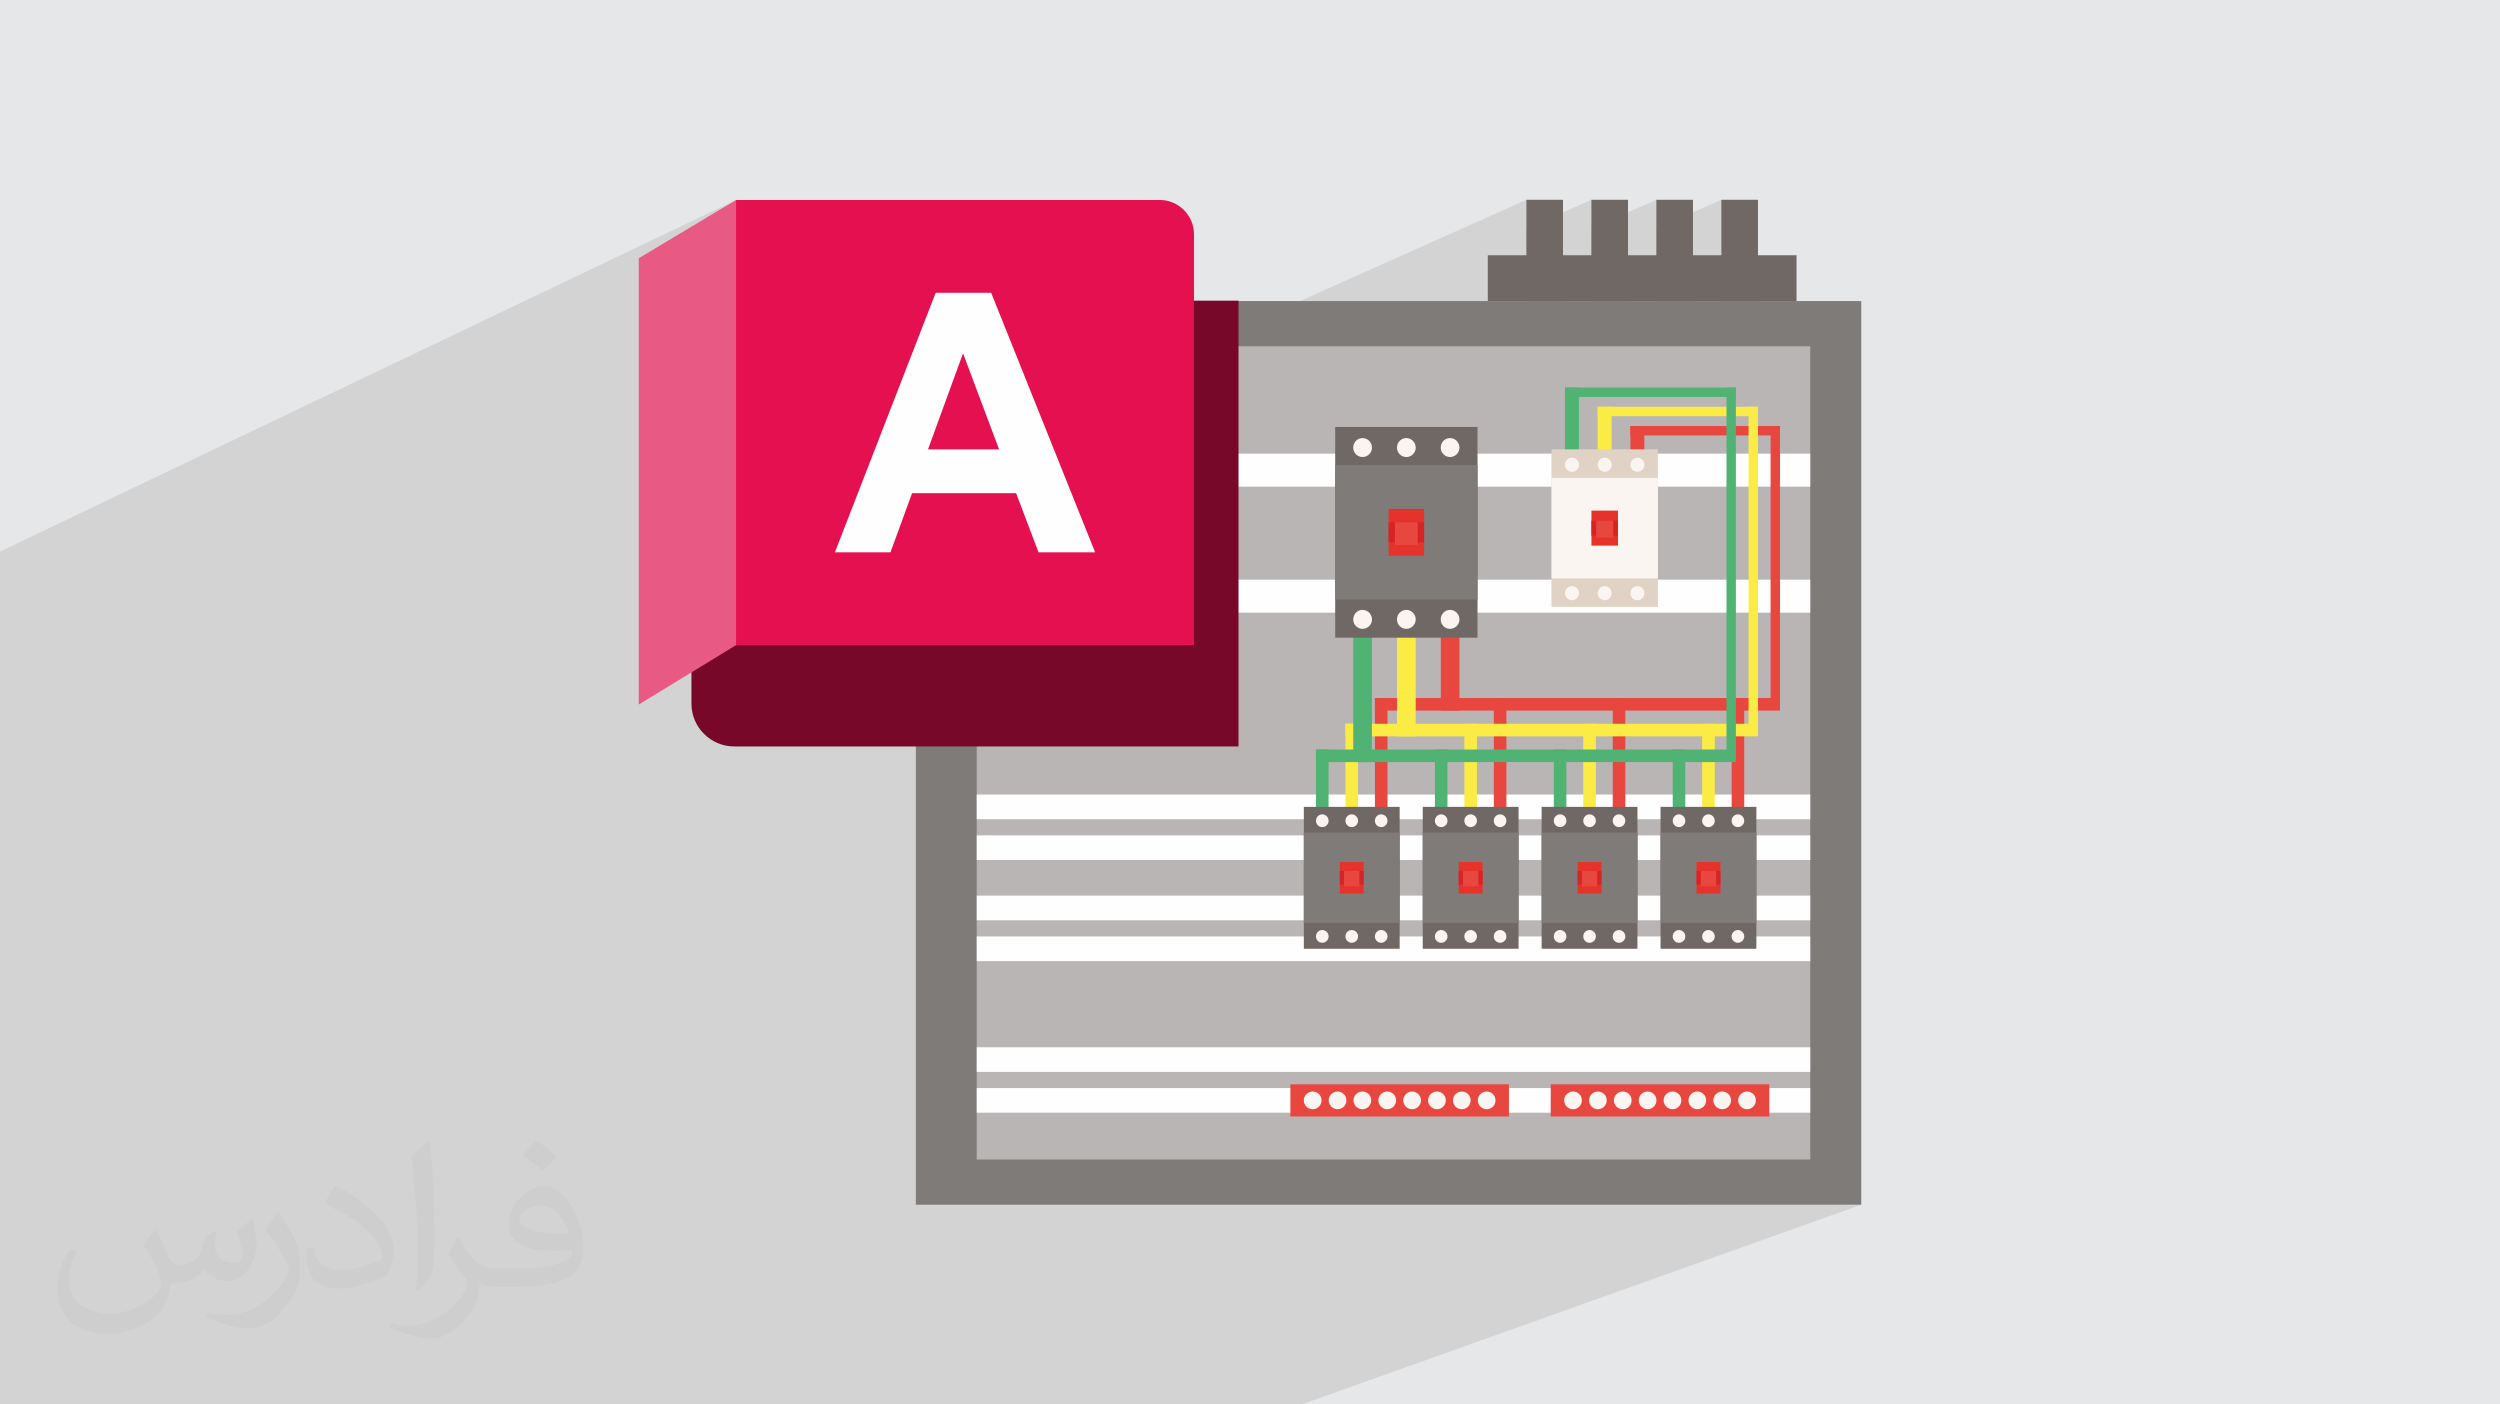 <?xml version="1.0" encoding="UTF-8"?>
<!DOCTYPE svg PUBLIC "-//W3C//DTD SVG 1.1//EN" "http://www.w3.org/Graphics/SVG/1.1/DTD/svg11.dtd">
<!-- Creator: CorelDRAW 2020 (64-Bit) -->
<svg xmlns="http://www.w3.org/2000/svg" xml:space="preserve" width="94.192mm" height="52.917mm" version="1.1" style="shape-rendering:geometricPrecision; text-rendering:geometricPrecision; image-rendering:optimizeQuality; fill-rule:evenodd; clip-rule:evenodd"
viewBox="0 0 9404.92 5283.66"
 xmlns:xlink="http://www.w3.org/1999/xlink"
 xmlns:xodm="http://www.corel.com/coreldraw/odm/2003">
 <defs>
  <style type="text/css">
   <![CDATA[
    .fil14 {fill:#78082A}
    .fil16 {fill:#E51050}
    .fil0 {fill:#E6E7E8}
    .fil15 {fill:#E85984}
    .fil6 {fill:#50B374;fill-rule:nonzero}
    .fil9 {fill:#706865;fill-rule:nonzero}
    .fil3 {fill:#7F7B79;fill-rule:nonzero}
    .fil4 {fill:#B9B5B4;fill-rule:nonzero}
    .fil11 {fill:#D62326;fill-rule:nonzero}
    .fil13 {fill:#E0D2C5;fill-rule:nonzero}
    .fil10 {fill:#E5332B;fill-rule:nonzero}
    .fil8 {fill:#E84740;fill-rule:nonzero}
    .fil12 {fill:#FAF5F0;fill-rule:nonzero}
    .fil7 {fill:#FBEC45;fill-rule:nonzero}
    .fil5 {fill:#FEFEFE;fill-rule:nonzero}
    .fil2 {fill:#373435;fill-opacity:0.031}
    .fil1 {fill:#2B2A29;fill-opacity:0.102}
   ]]>
  </style>
 </defs>
 <g id="Layer_x0020_1">
  <polygon class="fil0" points="-0,0 9404.92,0 9404.92,5283.66 -0,5283.66 "/>
  <polygon class="fil1" points="-0,3225.67 -0,3225.66 -0,2979.7 -0,2976.88 -0,2815.25 -0,2726.87 -0,2723.76 -0,2355.57 -0,2116.66 -0,2074.86 -0,2074.85 -0,2074.84 -0,2074.82 2769.02,752.27 2769.02,752.29 2769.02,752.32 2769.02,1445 3445.44,1132.63 3445.44,1136 3519.95,1101.6 3728.76,1101.6 3809.32,1302.69 4277.32,1302.69 4659.27,1130.98 4659.27,1130.99 4277.34,1302.69 4509.96,1302.69 5742.19,751.54 5742.19,860.33 5986.68,751.54 5986.68,859.74 6231.12,751.54 6231.12,859.21 6475.62,751.54 6475.62,1132.71 6613.39,1132.71 6758.54,1132.71 6363.04,1302.69 6810.08,1302.69 6810.08,1706.7 6810.08,1830.82 6810.08,2180.71 6810.08,2304.83 6810.08,2989.02 6810.08,3081.8 6810.08,3142.54 6810.08,3235.33 6810.08,3369.31 6810.08,3462.1 6810.08,3522.84 6810.08,3615.62 6810.08,3939.71 6810.08,4032.5 6810.08,4093.23 6810.08,4186.01 6810.08,4362.04 6339.98,4532.13 7002.02,4532.13 4895.9,5283.66 4262.89,5283.66 3806.92,5283.66 3698.99,5283.66 3570.27,5283.66 3556.1,5283.66 3550.61,5283.66 3468.54,5283.66 3463.05,5283.66 3434.81,5283.66 3416.69,5283.66 3380.97,5283.66 3376.14,5283.66 3375.46,5283.66 3347.47,5283.66 3293.41,5283.66 3288.89,5283.66 3287.89,5283.66 3260.05,5283.66 3205.85,5283.66 3201.63,5283.66 3200.31,5283.66 3184.11,5283.66 3172.65,5283.66 3118.29,5283.66 3114.38,5283.66 3112.75,5283.66 3085.24,5283.66 3030.73,5283.66 3027.13,5283.66 3025.17,5283.66 2997.84,5283.66 2943.18,5283.66 2939.87,5283.66 2937.61,5283.66 2927.67,5283.66 2910.43,5283.66 2852.61,5283.66 2823.03,5283.66 2780.25,5283.66 2765.4,5283.66 2638.9,5283.66 2633.29,5283.66 2624.74,5283.66 2551.35,5283.66 2545.72,5283.66 2519.27,5283.66 2463.8,5283.66 2462.16,5283.66 2458.15,5283.66 2431.86,5283.66 2390.51,5283.66 2376.24,5283.66 2374.9,5283.66 2370.58,5283.66 2344.46,5283.66 2288.69,5283.66 2287.67,5283.66 2283,5283.66 2257.05,5283.66 2201.14,5283.66 2200.41,5283.66 2195.46,5283.66 2169.65,5283.66 2168.53,5283.66 2113.57,5283.66 2113.15,5283.66 2107.87,5283.66 2095.68,5283.66 2082.26,5283.66 2026.01,5283.66 2025.92,5283.66 2024.45,5283.66 2020.3,5283.66 2008.95,5283.66 1994.84,5283.66 1983.27,5283.66 1944.67,5283.66 1938.66,5283.66 1907.43,5283.66 1883.12,5283.66 1866.55,5283.66 1865.9,5283.66 1861.93,5283.66 1851.41,5283.66 1844.61,5283.66 1806.16,5283.66 1782.94,5283.66 1769.34,5283.66 1765.98,5283.66 1761.99,5283.66 1744.56,5283.66 1712.35,5283.66 1690.68,5283.66 1666.05,5283.66 1662.07,5283.66 1578.86,5283.66 1541.95,5283.66 1540.7,5283.66 1495.28,5283.66 1494.87,5283.66 1485.68,5283.66 1478.72,5283.66 1463.7,5283.66 1462.53,5283.66 1458.51,5283.66 1440.71,5283.66 1408.09,5283.66 1407.36,5283.66 1405.18,5283.66 1378.54,5283.66 1364.34,5283.66 1362.62,5283.66 1358.59,5283.66 1340.64,5283.66 1327.01,5283.66 1285.73,5283.66 1281.91,5283.66 1275.29,5283.66 1262.68,5283.66 1258.64,5283.66 1223.79,5283.66 1209.46,5283.66 1174.46,5283.66 1143.67,5283.66 1139.1,5283.66 1136.8,5283.66 1132.04,5283.66 1085.32,5283.66 1074.28,5283.66 1060.91,5283.66 1059.12,5283.66 1055.07,5283.66 1036.75,5283.66 1008.27,5283.66 1007.73,5283.66 1004.83,5283.66 974.8,5283.66 974.13,5283.66 967.21,5283.66 959.41,5283.66 959.21,5283.66 955.15,5283.66 938.32,5283.66 936.71,5283.66 934.23,5283.66 927.4,5283.66 925.47,5283.66 880.79,5283.66 877,5283.66 876.72,5283.66 869.37,5283.66 862.68,5283.66 859.3,5283.66 858.71,5283.66 855.23,5283.66 840.61,5283.66 827.64,5283.66 825.24,5283.66 810.95,5283.66 779.18,5283.66 771.55,5283.66 770.03,5283.66 765.1,5283.66 761.11,5283.66 760.33,5283.66 742.9,5283.66 736.32,5283.66 734.27,5283.66 732.87,5283.66 729.81,5283.66 684.95,5283.66 669.89,5283.66 667.51,5283.66 663.52,5283.66 658.11,5283.66 655.73,5283.66 651.64,5283.66 646.96,5283.66 632.83,5283.66 608.55,5283.66 608.1,5283.66 604.46,5283.66 579.88,5283.66 572.47,5283.66 569.72,5283.66 555.82,5283.66 554.45,5283.66 551.72,5283.66 543.82,5283.66 543.51,5283.66 532.79,5283.66 530.75,5283.66 527.77,5283.66 482.09,5283.66 478.25,5283.66 474.65,5283.66 468.74,5283.66 464.72,5283.66 455.91,5283.66 451.81,5283.66 446.16,5283.66 432.91,5283.66 426.73,5283.66 417.95,5283.66 412.44,5283.66 384.26,5283.66 376.82,5283.66 371.17,5283.66 367.14,5283.66 365.94,5283.66 364.88,5283.66 348.44,5283.66 336.48,5283.66 335.17,5283.66 335.1,5283.66 333.52,5283.66 286.11,5283.66 284.59,5283.66 277.76,5283.66 273.58,5283.66 269.53,5283.66 226.15,5283.66 208.76,5283.66 208.48,5283.66 204.09,5283.66 195.55,5283.66 184.96,5283.66 177.72,5283.66 150.11,5283.66 149.37,5283.66 138.53,5283.66 135.98,5283.66 128.13,5283.66 107.68,5283.66 87.14,5283.66 79.9,5283.66 79.71,5283.66 74.77,5283.66 70.71,5283.66 51.67,5283.66 38.17,5283.66 36.33,5283.66 28.22,5283.66 13.91,5283.66 5.91,5283.66 -0,5283.66 -0,5280.94 -0,5279.4 -0,5276.49 -0,5274.54 -0,5272.93 -0,5271.47 -0,5265.26 -0,5259.8 -0,5259.13 -0,5235.53 -0,5235.44 -0,5233.81 -0,5199.36 -0,5196.52 -0,5185.94 -0,5185.18 -0,5179.66 -0,5170.59 -0,5159.8 -0,5156.94 -0,5155.18 -0,5153.52 -0,5145.59 -0,5139.99 -0,5124.9 -0,5120.04 -0,5117.15 -0,5115.5 -0,5113.82 -0,5111.76 -0,5105.81 -0,5100.14 -0,5079.43 -0,5075.63 -0,5073.94 -0,5061.7 -0,5025.4 -0,5014.54 -0,5011.6 -0,4968.05 -0,4965.85 -0,4955.25 -0,4942.61 -0,4941.72 -0,4920.32 -0,4916.33 -0,4915.47 -0,4891.5 -0,4890.13 -0,4873.63 -0,4849.52 -0,4849.32 -0,4845.81 -0,4841.4 -0,4803.72 -0,4800.12 -0,4794.07 -0,4792.27 -0,4759.89 -0,4758.14 -0,4749.97 -0,4748.23 -0,4748.16 -0,4744.02 -0,4731.74 -0,4715.69 -0,4705.64 -0,4703.8 -0,4699.78 -0,4698.37 -0,4697.69 -0,4671.22 -0,4665.51 -0,4655.29 -0,4655.17 -0,4633.79 -0,4613.12 -0,4603.71 -0,4587.08 -0,4573.3 -0,4571.9 -0,4568.36 -0,4565.74 -0,4555.48 -0,4554.42 -0,4554.23 -0,4552.57 -0,4550.8 -0,4548.71 -0,4524.61 -0,4518.08 -0,4512.37 -0,4507.61 -0,4504.96 -0,4501.04 -0,4498.57 -0,4494.6 -0,4491.59 -0,4478.15 -0,4475.13 -0,4468.61 -0,4459.01 -0,4448.9 -0,4446.42 -0,4443.74 -0,4435.87 -0,4433.25 -0,4433.2 -0,4413.95 -0,4405.72 -0,4388.02 -0,4374.07 -0,4373.11 -0,4372.19 -0,4368.68 -0,4356.55 -0,4352.16 -0,4339.57 -0,4328.88 -0,4326.97 -0,4325.84 -0,4323.84 -0,4313.25 -0,4307.79 -0,4307.41 -0,4302.15 -0,4294.27 -0,4283.45 -0,4281.52 -0,4278.5 -0,4272.88 -0,4263.89 -0,4257.65 -0,4248.7 -0,4243.41 -0,4232.91 -0,4231.75 -0,4220.44 -0,4212.64 -0,4202.22 -0,4199.39 -0,4190.39 -0,4178.91 -0,4145.88 -0,4134.6 -0,4103.77 -0,4103.76 -0,4063.46 -0,4043.04 -0,4037.44 -0,4025.41 -0,4000.93 -0,3997.86 -0,3997.85 -0,3995.05 -0,3994.49 -0,3994.39 -0,3983.72 -0,3980.46 -0,3937.97 -0,3935.07 -0,3932.42 -0,3932.25 -0,3922.69 -0,3917.44 -0,3892.48 -0,3871.85 -0,3868.99 -0,3865.63 -0,3840.65 -0,3800.32 -0,3794.76 -0,3782.73 -0,3781.43 -0,3747.95 -0,3707.17 -0,3702.8 -0,3654.25 -0,3643.6 -0,3603.21 -0,3598.16 -0,3579.86 -0,3579.84 -0,3556.77 -0,3509.74 -0,3446.41 -0,3415.32 -0,3384.72 -0,3367.28 -0,3347.68 -0,3319.88 -0,3257.33 "/>
  <path class="fil2" d="M585.61 4627.16c17.95,27.21 29.6,53.36 40.96,82.43 8.45,16.91 12.93,48.09 52.57,48.09 11.61,0 28.28,-3.42 43.06,-11.61 16.63,-8.73 29.32,-21.94 35.94,-42l15.85 -53.36 38.57 -19.02 2.64 2.64c-5.27,20.09 -6.59,39.36 -6.59,54.43 0,44.63 38.57,61.56 69.22,61.56 17.95,0 34.09,-8.73 34.09,-25.11 0,-21.13 -8.98,-57.06 -20.62,-89.29 17.95,-17.95 35.94,-35.94 56.53,-50.47l3.17 1.6c8.98,38.04 14,75.56 14,100.66 0,24.57 -10.83,51.79 -19.81,69.49 -18.49,34.87 -51.25,62.62 -90.87,62.62 -30.1,0 -63.65,-15.07 -86.66,-43.06l-1.32 0c-21.66,26.96 -55.22,51.25 -108.86,51.25l-16.63 0c-2.64,35.41 -10.29,60.49 -21.94,82.95 -31.95,62.34 -126.81,106.47 -216.1,106.47 -124.17,0 -186.51,-71.59 -186.51,-166.96 0,-58.91 19.27,-113.6 48.88,-152.42l24.29 10.04c-18.49,35.41 -30.91,68.68 -30.91,101.45 0,89.29 72.66,131.83 156.4,131.83 77.68,0 173.83,-49.41 191.28,-106.72 -6.59,-62.62 -30.1,-91.93 -66.04,-148.99 10.83,-19.02 24.83,-38.04 42.28,-58.38l3.17 0 0 0 0 0 -0.02 -0.09zm1432.12 -336.04c26.15,16.39 51.79,35.66 76.87,57.85 -14,19.81 -31.45,37.79 -53.11,53.64 -25.11,-20.34 -50.19,-37.79 -75.84,-56.27 17.42,-19.55 34.62,-38.29 52.04,-55.22l0 0 0 0 0 0 0 0 0 0 0.03 0zm13.47 244.11c-42.28,0 -76.87,27.75 -76.87,48.34 0,44.13 84.53,57.85 185.72,57.31 -12.68,-51.79 -57.06,-105.68 -108.86,-105.68l0.01 0.03zm-94.86 236.19c54.96,0 103.04,-1.6 139.74,-10.83 40.96,-10.29 75.56,-30.91 75.56,-45.17 0,-3.7 0,-8.19 -1.32,-11.89 -22.98,2.11 -49.41,2.11 -72.38,2.11 -74.49,0 -131.55,-16.91 -154.02,-58.66 -5.55,-11.61 -9.51,-24.57 -9.51,-39.36 0,-40.43 17.42,-79.79 48.09,-107 25.61,-22.45 53.89,-36.44 82.67,-36.44 52.04,0 93.51,41.75 122.57,107.54 15.85,35.94 26.68,77.4 26.68,129.72 0,34.87 -9.51,64.19 -31.17,85.85 -40.43,39.11 -114.92,53.89 -229.04,53.89l-51.79 0 0 0 -13.47 0c-28.28,0 -48.62,-5.02 -64.72,-17.42l-2.64 0c0.79,6.59 1.32,12.93 1.32,19.02 0,25.61 -8.45,58.38 -25.61,84.53 -50.72,75.3 -105.68,108.04 -153.24,108.04 -48.09,0 -107,-18.49 -160.11,-42.54l9.51 -18.49c17.17,7.13 40.96,11.89 73.7,11.89 85.85,0 198.66,-82.43 212.66,-163 -3.17,-6.59 -8.98,-15.32 -17.17,-24.57 -25.11,-29.85 -40.96,-54.68 -55.75,-80.83 12.68,-25.11 24.29,-45.17 35.13,-63.4l4.49 -0.53c36.72,74.77 69.99,117.55 144.23,117.55l11.61 0 0 0 53.89 0 0 0 0 0 0 0 0 0 0 0 0.09 0.01zm-371.98 78.99c6.34,-34.34 6.87,-72.91 6.87,-108.86l0 -53.36c0,-99.6 -12.68,-244.36 -22.98,-338.68 17.95,-19.27 43.06,-42 62.87,-57.31l5.81 1.6c13.47,118.62 16.63,256 16.63,383.06 0,33.3 -1.32,65.79 -4.49,89.55 -1.85,30.1 -19.27,52.83 -56.53,87.7l-8.19 -3.7zm-382.8 -157.18c1.85,46.77 24.83,83.49 105.15,83.49 49.93,0 92.19,-12.93 138.96,-35.13 8.45,-3.7 12.93,-8.73 12.93,-12.93 0,-29.32 -22.45,-68.15 -60.23,-103.55 -36.72,-33.3 -85.34,-62.62 -130.76,-82.18 -15.6,-6.59 -20.62,-13.47 -20.62,-20.09 0,-13.47 17.95,-41.75 32.77,-62.09l5.02 -0.53c52.04,27.21 110.17,67.64 153.24,112.53 39.11,41.47 63.4,83.49 63.4,129.19 0,33.81 -10.29,65.51 -26.96,95.11 -57.06,28.79 -117.83,50.72 -178.06,50.72 -73.17,0 -123.1,-34.34 -123.1,-114.92 0,-8.73 0,-22.19 3.17,-39.64l25.11 0 0 0 0 0 0 0 0 0 0 0 -0.02 0zm-132.37 -132.9l45.45 73.45c16.63,27.21 32.23,56.81 32.23,103.55l0 59.7c0,48.34 -30.91,100.13 -80.83,151.38 -39.11,34.62 -73.7,49.41 -105.68,49.41 -47.55,0 -101.98,-14.79 -164.85,-41.75l7.13 -18.49c19.81,5.27 42.79,9.77 71.06,9.77 90.36,-0.53 182.8,-66.57 225.08,-147.15 5.02,-9.26 6.87,-17.95 6.87,-24.04 0,-9.26 -5.02,-19.55 -8.98,-28.79 -22.98,-43.31 -48.62,-82.95 -76.87,-119.68 14.79,-23.25 29.6,-45.7 45.7,-67.9l3.7 0.53 0 0 0 0 0 0 0 0 0 0 -0.02 0.01z"/>
  <g id="_1925551494336">
   <g>
    <polygon class="fil3" points="3445.44,4532.13 7002.02,4532.13 7002.02,1132.63 3445.44,1132.63 "/>
    <polygon class="fil4" points="3674.41,4362.04 6810.08,4362.04 6810.08,1302.69 3674.41,1302.69 "/>
    <polygon class="fil5" points="3674.41,3615.62 6810.08,3615.62 6810.08,3522.84 3674.41,3522.84 "/>
    <polygon class="fil5" points="3674.41,3462.1 6810.08,3462.1 6810.08,3369.31 3674.41,3369.31 "/>
    <polygon class="fil5" points="3674.41,3235.33 6810.08,3235.33 6810.08,3142.54 3674.41,3142.54 "/>
    <polygon class="fil5" points="3674.41,3081.8 6810.08,3081.8 6810.08,2989.02 3674.41,2989.02 "/>
    <polygon class="fil5" points="3674.41,2304.83 6810.08,2304.83 6810.08,2180.71 3674.41,2180.71 "/>
    <polygon class="fil5" points="3674.41,1830.82 6810.08,1830.82 6810.08,1706.7 3674.41,1706.7 "/>
    <polygon class="fil6" points="4950.71,3100.62 4997.99,3100.62 4997.99,2819.76 4950.71,2819.76 "/>
    <polygon class="fil7" points="5061.57,3100.62 5108.87,3100.62 5108.87,2722.86 5061.57,2722.86 "/>
    <polygon class="fil8" points="5172.43,3100.62 5219.72,3100.62 5219.72,2625.95 5172.43,2625.95 "/>
    <polygon class="fil6" points="5398.04,3100.62 5445.33,3100.62 5445.33,2819.76 5398.04,2819.76 "/>
    <polygon class="fil7" points="5508.9,3100.62 5556.19,3100.62 5556.19,2722.86 5508.9,2722.86 "/>
    <polygon class="fil8" points="5619.75,3100.62 5667.05,3100.62 5667.05,2625.95 5619.75,2625.95 "/>
    <polygon class="fil6" points="5845.39,3100.62 5892.67,3100.62 5892.67,2819.76 5845.39,2819.76 "/>
    <polygon class="fil7" points="5956.24,3100.62 6003.53,3100.62 6003.53,2722.86 5956.24,2722.86 "/>
    <polygon class="fil8" points="6067.1,3100.62 6114.38,3100.62 6114.38,2625.95 6067.1,2625.95 "/>
    <polygon class="fil6" points="6292.68,3100.62 6339.98,3100.62 6339.98,2819.76 6292.68,2819.76 "/>
    <polygon class="fil7" points="6403.55,3100.62 6450.84,3100.62 6450.84,2722.86 6403.55,2722.86 "/>
    <polygon class="fil8" points="6514.41,3100.62 6561.71,3100.62 6561.71,2625.95 6514.41,2625.95 "/>
    <polygon class="fil9" points="4904.98,3569.18 5265.46,3569.18 5265.46,3035.41 4904.98,3035.41 "/>
    <polygon class="fil3" points="4904.98,3472.48 5265.46,3472.48 5265.46,3132.1 4904.98,3132.1 "/>
    <polygon class="fil10" points="5040.25,3361.6 5130.19,3361.6 5130.19,3242.98 5040.25,3242.98 "/>
    <polygon class="fil11" points="5040.25,3327.81 5130.19,3327.81 5130.19,3276.76 5040.25,3276.76 "/>
    <polygon class="fil8" points="5056.32,3334.32 5114.12,3334.32 5114.12,3276.76 5056.32,3276.76 "/>
    <path class="fil12" d="M4998.17 3087.82c0,12.91 -10.84,23.74 -23.74,23.74 -13.42,0 -23.73,-10.83 -23.73,-23.74 0,-13.42 10.31,-24.26 23.73,-24.26 12.9,0 23.74,10.84 23.74,24.26z"/>
    <path class="fil12" d="M5108.97 3087.82c0,12.91 -10.84,23.74 -23.74,23.74 -13.42,0 -23.74,-10.83 -23.74,-23.74 0,-13.42 10.32,-24.26 23.74,-24.26 12.9,0 23.74,10.84 23.74,24.26z"/>
    <path class="fil12" d="M5219.75 3087.82c0,12.91 -10.84,23.74 -23.74,23.74 -13.42,0 -23.73,-10.83 -23.73,-23.74 0,-13.42 10.31,-24.26 23.73,-24.26 12.9,0 23.74,10.84 23.74,24.26z"/>
    <path class="fil12" d="M4998.17 3523c0,12.9 -10.84,23.75 -23.74,23.75 -13.42,0 -23.73,-10.85 -23.73,-23.75 0,-13.42 10.31,-24.25 23.73,-24.25 12.9,0 23.74,10.83 23.74,24.25z"/>
    <path class="fil12" d="M5108.97 3523c0,12.9 -10.84,23.75 -23.74,23.75 -13.42,0 -23.74,-10.85 -23.74,-23.75 0,-13.42 10.32,-24.25 23.74,-24.25 12.9,0 23.74,10.83 23.74,24.25z"/>
    <path class="fil12" d="M5219.75 3523c0,12.9 -10.84,23.75 -23.74,23.75 -13.42,0 -23.73,-10.85 -23.73,-23.75 0,-13.42 10.31,-24.25 23.73,-24.25 12.9,0 23.74,10.83 23.74,24.25z"/>
    <polygon class="fil9" points="5799.6,3569.18 6160.08,3569.18 6160.08,3035.41 5799.6,3035.41 "/>
    <polygon class="fil3" points="5799.6,3472.48 6160.08,3472.48 6160.08,3132.1 5799.6,3132.1 "/>
    <polygon class="fil10" points="5934.9,3361.6 6024.83,3361.6 6024.83,3242.98 5934.9,3242.98 "/>
    <polygon class="fil11" points="5934.9,3327.81 6024.83,3327.81 6024.83,3276.76 5934.9,3276.76 "/>
    <polygon class="fil8" points="5950.94,3334.32 6008.73,3334.32 6008.73,3276.76 5950.94,3276.76 "/>
    <path class="fil12" d="M5892.82 3087.82c0,12.91 -10.83,23.74 -23.74,23.74 -13.44,0 -23.75,-10.83 -23.75,-23.74 0,-13.42 10.31,-24.26 23.75,-24.26 12.91,0 23.74,10.84 23.74,24.26z"/>
    <path class="fil12" d="M6003.64 3087.82c0,12.91 -10.84,23.74 -23.75,23.74 -13.43,0 -23.75,-10.83 -23.75,-23.74 0,-13.42 10.32,-24.26 23.75,-24.26 12.91,0 23.75,10.84 23.75,24.26z"/>
    <path class="fil12" d="M6114.37 3087.82c0,12.91 -10.83,23.74 -23.69,23.74 -13.43,0 -23.75,-10.83 -23.75,-23.74 0,-13.42 10.32,-24.26 23.75,-24.26 12.86,0 23.69,10.84 23.69,24.26z"/>
    <path class="fil12" d="M5892.82 3523c0,12.9 -10.83,23.75 -23.74,23.75 -13.44,0 -23.75,-10.85 -23.75,-23.75 0,-13.42 10.31,-24.25 23.75,-24.25 12.91,0 23.74,10.83 23.74,24.25z"/>
    <path class="fil12" d="M6003.64 3523c0,12.9 -10.84,23.75 -23.75,23.75 -13.43,0 -23.75,-10.85 -23.75,-23.75 0,-13.42 10.32,-24.25 23.75,-24.25 12.91,0 23.75,10.83 23.75,24.25z"/>
    <path class="fil12" d="M6114.37 3523c0,12.9 -10.83,23.75 -23.69,23.75 -13.43,0 -23.75,-10.85 -23.75,-23.75 0,-13.42 10.32,-24.25 23.75,-24.25 12.86,0 23.69,10.83 23.69,24.25z"/>
    <polygon class="fil9" points="6246.97,3569.18 6607.46,3569.18 6607.46,3035.41 6246.97,3035.41 "/>
    <polygon class="fil3" points="6246.97,3472.48 6607.46,3472.48 6607.46,3132.1 6246.97,3132.1 "/>
    <polygon class="fil10" points="6382.22,3361.6 6472.15,3361.6 6472.15,3242.98 6382.22,3242.98 "/>
    <polygon class="fil11" points="6382.22,3327.81 6472.15,3327.81 6472.15,3276.76 6382.22,3276.76 "/>
    <polygon class="fil8" points="6398.3,3334.32 6456.11,3334.32 6456.11,3276.76 6398.3,3276.76 "/>
    <path class="fil12" d="M6340.13 3087.82c0,12.91 -10.83,23.74 -23.75,23.74 -13.43,0 -23.69,-10.83 -23.69,-23.74 0,-13.42 10.26,-24.26 23.69,-24.26 12.92,0 23.75,10.84 23.75,24.26z"/>
    <path class="fil12" d="M6450.93 3087.82c0,12.91 -10.83,23.74 -23.74,23.74 -13.44,0 -23.75,-10.83 -23.75,-23.74 0,-13.42 10.31,-24.26 23.75,-24.26 12.91,0 23.74,10.84 23.74,24.26z"/>
    <path class="fil12" d="M6561.75 3087.82c0,12.91 -10.9,23.74 -23.75,23.74 -13.43,0 -23.75,-10.83 -23.75,-23.74 0,-13.42 10.32,-24.26 23.75,-24.26 12.85,0 23.75,10.84 23.75,24.26z"/>
    <path class="fil12" d="M6340.13 3523c0,12.9 -10.83,23.75 -23.75,23.75 -13.43,0 -23.69,-10.85 -23.69,-23.75 0,-13.42 10.26,-24.25 23.69,-24.25 12.92,0 23.75,10.83 23.75,24.25z"/>
    <path class="fil12" d="M6450.93 3523c0,12.9 -10.83,23.75 -23.74,23.75 -13.44,0 -23.75,-10.85 -23.75,-23.75 0,-13.42 10.31,-24.25 23.75,-24.25 12.91,0 23.74,10.83 23.74,24.25z"/>
    <path class="fil12" d="M6561.75 3523c0,12.9 -10.9,23.75 -23.75,23.75 -13.43,0 -23.75,-10.85 -23.75,-23.75 0,-13.42 10.32,-24.25 23.75,-24.25 12.85,0 23.75,10.83 23.75,24.25z"/>
    <polygon class="fil9" points="5352.31,3569.18 5712.77,3569.18 5712.77,3035.41 5352.31,3035.41 "/>
    <polygon class="fil3" points="5352.31,3472.48 5712.77,3472.48 5712.77,3132.1 5352.31,3132.1 "/>
    <polygon class="fil10" points="5487.58,3361.6 5577.51,3361.6 5577.51,3242.98 5487.58,3242.98 "/>
    <polygon class="fil11" points="5487.58,3327.81 5577.51,3327.81 5577.51,3276.76 5487.58,3276.76 "/>
    <polygon class="fil8" points="5503.64,3334.32 5561.46,3334.32 5561.46,3276.76 5503.64,3276.76 "/>
    <path class="fil12" d="M5445.5 3087.82c0,12.91 -10.83,23.74 -23.74,23.74 -13.42,0 -23.74,-10.83 -23.74,-23.74 0,-13.42 10.32,-24.26 23.74,-24.26 12.91,0 23.74,10.84 23.74,24.26z"/>
    <path class="fil12" d="M5556.28 3087.82c0,12.91 -10.83,23.74 -23.73,23.74 -13.43,0 -23.74,-10.83 -23.74,-23.74 0,-13.42 10.31,-24.26 23.74,-24.26 12.9,0 23.73,10.84 23.73,24.26z"/>
    <path class="fil12" d="M5667.08 3087.82c0,12.91 -10.84,23.74 -23.74,23.74 -13.42,0 -23.75,-10.83 -23.75,-23.74 0,-13.42 10.33,-24.26 23.75,-24.26 12.9,0 23.74,10.84 23.74,24.26z"/>
    <path class="fil12" d="M5445.5 3523c0,12.9 -10.83,23.75 -23.74,23.75 -13.42,0 -23.74,-10.85 -23.74,-23.75 0,-13.42 10.32,-24.25 23.74,-24.25 12.91,0 23.74,10.83 23.74,24.25z"/>
    <path class="fil12" d="M5556.28 3523c0,12.9 -10.83,23.75 -23.73,23.75 -13.43,0 -23.74,-10.85 -23.74,-23.75 0,-13.42 10.31,-24.25 23.74,-24.25 12.9,0 23.73,10.83 23.73,24.25z"/>
    <path class="fil12" d="M5667.08 3523c0,12.9 -10.84,23.75 -23.74,23.75 -13.42,0 -23.75,-10.85 -23.75,-23.75 0,-13.42 10.33,-24.25 23.75,-24.25 12.9,0 23.74,10.83 23.74,24.25z"/>
    <polygon class="fil6" points="4950.42,2866.93 6530.3,2866.93 6530.3,2819.65 4950.42,2819.65 "/>
    <polygon class="fil7" points="5061.57,2770.15 6613.39,2770.15 6613.39,2722.86 5061.57,2722.86 "/>
    <polygon class="fil8" points="5172.43,2673.23 6696.26,2673.23 6696.26,2625.95 5172.43,2625.95 "/>
    <polygon class="fil6" points="5090.84,2866.94 5161.1,2866.94 5161.1,2294.39 5090.84,2294.39 "/>
    <polygon class="fil7" points="5255.52,2770.16 5325.78,2770.16 5325.78,2294.4 5255.52,2294.4 "/>
    <polygon class="fil8" points="5420.2,2673.24 5490.46,2673.24 5490.46,2294.39 5420.2,2294.39 "/>
    <polygon class="fil6" points="5887.52,1493.3 6530.3,1493.3 6530.3,1457.95 5887.52,1457.95 "/>
    <polygon class="fil7" points="6010.38,1565.65 6613.37,1565.65 6613.37,1530.3 6010.38,1530.3 "/>
    <polygon class="fil8" points="6133.51,1638.09 6696.28,1638.09 6696.28,1602.73 6133.51,1602.73 "/>
    <polygon class="fil6" points="5887.29,1885.92 5939.79,1885.92 5939.79,1457.93 5887.29,1457.93 "/>
    <polygon class="fil7" points="6010.38,1885.92 6062.9,1885.92 6062.9,1530.29 6010.38,1530.29 "/>
    <polygon class="fil8" points="6133.51,1885.92 6186.02,1885.92 6186.02,1602.73 6133.51,1602.73 "/>
    <polygon class="fil9" points="5022.95,2399 5558.35,2399 5558.35,1606.26 5022.95,1606.26 "/>
    <polygon class="fil3" points="5022.95,2255.41 5558.35,2255.41 5558.35,1749.85 5022.95,1749.85 "/>
    <polygon class="fil10" points="5223.86,2090.7 5357.43,2090.7 5357.43,1914.55 5223.86,1914.55 "/>
    <polygon class="fil11" points="5223.86,2040.54 5357.43,2040.54 5357.43,1964.72 5223.86,1964.72 "/>
    <polygon class="fil8" points="5247.73,2050.21 5333.58,2050.21 5333.58,1964.71 5247.73,1964.71 "/>
    <path class="fil12" d="M5161.37 1684.06c0,19.17 -16.09,35.28 -35.26,35.28 -19.94,0 -35.27,-16.11 -35.27,-35.28 0,-19.93 15.33,-36.04 35.27,-36.04 19.17,0 35.26,16.11 35.26,36.04z"/>
    <path class="fil12" d="M5325.92 1684.06c0,19.17 -16.11,35.28 -35.27,35.28 -19.94,0 -35.27,-16.11 -35.27,-35.28 0,-19.93 15.33,-36.04 35.27,-36.04 19.16,0 35.27,16.11 35.27,36.04z"/>
    <path class="fil12" d="M5490.46 1684.06c0,19.17 -16.11,35.28 -35.27,35.28 -19.94,0 -35.27,-16.11 -35.27,-35.28 0,-19.93 15.33,-36.04 35.27,-36.04 19.16,0 35.27,16.11 35.27,36.04z"/>
    <path class="fil12" d="M5161.37 2330.43c0,19.17 -16.09,35.27 -35.26,35.27 -19.94,0 -35.27,-16.1 -35.27,-35.27 0,-19.93 15.33,-36.05 35.27,-36.05 19.17,0 35.26,16.12 35.26,36.05z"/>
    <path class="fil12" d="M5325.92 2330.43c0,19.17 -16.11,35.27 -35.27,35.27 -19.94,0 -35.27,-16.1 -35.27,-35.27 0,-19.93 15.33,-36.05 35.27,-36.05 19.16,0 35.27,16.12 35.27,36.05z"/>
    <path class="fil12" d="M5490.46 2330.43c0,19.17 -16.11,35.27 -35.27,35.27 -19.94,0 -35.27,-16.1 -35.27,-35.27 0,-19.93 15.33,-36.05 35.27,-36.05 19.16,0 35.27,16.12 35.27,36.05z"/>
    <polygon class="fil13" points="5836.78,2283.04 6237,2283.04 6237,1690.47 5836.78,1690.47 "/>
    <polygon class="fil12" points="5836.78,2175.7 6237,2175.7 6237,1797.8 5836.78,1797.8 "/>
    <polygon class="fil10" points="5986.97,2052.59 6086.8,2052.59 6086.8,1920.9 5986.97,1920.9 "/>
    <polygon class="fil11" points="5986.97,2015.09 6086.8,2015.09 6086.8,1958.42 5986.97,1958.42 "/>
    <polygon class="fil8" points="6004.78,2022.31 6068.96,2022.31 6068.96,1958.42 6004.78,1958.42 "/>
    <path class="fil12" d="M5940.27 1748.63c0,14.32 -12.04,26.36 -26.4,26.36 -14.88,0 -26.35,-12.04 -26.35,-26.36 0,-14.92 11.47,-26.95 26.35,-26.95 14.36,0 26.4,12.03 26.4,26.95z"/>
    <path class="fil12" d="M6063.25 1748.63c0,14.32 -12.05,26.36 -26.35,26.36 -14.88,0 -26.34,-12.04 -26.34,-26.36 0,-14.92 11.46,-26.95 26.34,-26.95 14.3,0 26.35,12.03 26.35,26.95z"/>
    <path class="fil12" d="M6186.26 1748.63c0,14.32 -12.05,26.36 -26.35,26.36 -14.93,0 -26.4,-12.04 -26.4,-26.36 0,-14.92 11.47,-26.95 26.4,-26.95 14.3,0 26.35,12.03 26.35,26.95z"/>
    <path class="fil12" d="M5940.27 2231.79c0,14.32 -12.04,26.36 -26.4,26.36 -14.88,0 -26.35,-12.04 -26.35,-26.36 0,-14.92 11.47,-26.94 26.35,-26.94 14.36,0 26.4,12.02 26.4,26.94z"/>
    <path class="fil12" d="M6063.25 2231.79c0,14.32 -12.05,26.36 -26.35,26.36 -14.88,0 -26.34,-12.04 -26.34,-26.36 0,-14.92 11.46,-26.94 26.34,-26.94 14.3,0 26.35,12.02 26.35,26.94z"/>
    <path class="fil12" d="M6186.26 2231.79c0,14.32 -12.05,26.36 -26.35,26.36 -14.93,0 -26.4,-12.04 -26.4,-26.36 0,-14.92 11.47,-26.94 26.4,-26.94 14.3,0 26.35,12.02 26.35,26.94z"/>
    <polygon class="fil6" points="6494.99,2843.3 6530.33,2843.3 6530.33,1457.95 6494.99,1457.95 "/>
    <polygon class="fil7" points="6578.07,2746.5 6613.4,2746.5 6613.4,1530.3 6578.07,1530.3 "/>
    <polygon class="fil8" points="6660.91,2625.95 6696.25,2625.95 6696.25,1602.74 6660.91,1602.74 "/>
    <polygon class="fil5" points="3674.41,4186.01 6810.08,4186.01 6810.08,4093.23 3674.41,4093.23 "/>
    <polygon class="fil5" points="3674.41,4032.5 6810.08,4032.5 6810.08,3939.71 3674.41,3939.71 "/>
    <polygon class="fil8" points="4854.33,4200.23 5676.63,4200.23 5676.63,4078.99 4854.33,4078.99 "/>
    <path class="fil12" d="M4971.51 4139.62c0,18.02 -14.59,33.29 -33.32,33.29 -18.03,0 -33.3,-15.27 -33.3,-33.29 0,-18.73 15.27,-33.3 33.3,-33.3 18.73,0 33.32,14.57 33.32,33.3z"/>
    <path class="fil12" d="M5065.01 4139.62c0,18.02 -14.58,33.29 -33.31,33.29 -18.04,0 -33.29,-15.27 -33.29,-33.29 0,-18.73 15.25,-33.3 33.29,-33.3 18.73,0 33.31,14.57 33.31,33.3z"/>
    <path class="fil12" d="M5158.53 4139.62c0,18.02 -14.58,33.29 -33.31,33.29 -18.04,0 -33.29,-15.27 -33.29,-33.29 0,-18.73 15.25,-33.3 33.29,-33.3 18.73,0 33.31,14.57 33.31,33.3z"/>
    <path class="fil12" d="M5252.03 4139.62c0,18.02 -14.59,33.29 -33.32,33.29 -18.04,0 -33.29,-15.27 -33.29,-33.29 0,-18.73 15.25,-33.3 33.29,-33.3 18.73,0 33.32,14.57 33.32,33.3z"/>
    <path class="fil12" d="M5345.53 4139.62c0,18.02 -14.58,33.29 -33.31,33.29 -18.03,0 -33.29,-15.27 -33.29,-33.29 0,-18.73 15.26,-33.3 33.29,-33.3 18.73,0 33.31,14.57 33.31,33.3z"/>
    <path class="fil12" d="M5439.04 4139.62c0,18.02 -14.58,33.29 -33.31,33.29 -18.03,0 -33.29,-15.27 -33.29,-33.29 0,-18.73 15.26,-33.3 33.29,-33.3 18.73,0 33.31,14.57 33.31,33.3z"/>
    <path class="fil12" d="M5532.54 4139.62c0,18.02 -14.59,33.29 -33.32,33.29 -18.04,0 -33.29,-15.27 -33.29,-33.29 0,-18.73 15.25,-33.3 33.29,-33.3 18.73,0 33.32,14.57 33.32,33.3z"/>
    <path class="fil12" d="M5626.04 4139.62c0,18.02 -14.58,33.29 -33.31,33.29 -18.03,0 -33.29,-15.27 -33.29,-33.29 0,-18.73 15.26,-33.3 33.29,-33.3 18.73,0 33.31,14.57 33.31,33.3z"/>
    <polygon class="fil8" points="5833.79,4200.23 6656.1,4200.23 6656.1,4078.99 5833.79,4078.99 "/>
    <path class="fil12" d="M5951 4139.62c0,18.02 -14.59,33.29 -33.32,33.29 -17.98,0 -33.27,-15.27 -33.27,-33.29 0,-18.73 15.29,-33.3 33.27,-33.3 18.73,0 33.32,14.57 33.32,33.3z"/>
    <path class="fil12" d="M6044.5 4139.62c0,18.02 -14.59,33.29 -33.32,33.29 -18.04,0 -33.26,-15.27 -33.26,-33.29 0,-18.73 15.22,-33.3 33.26,-33.3 18.73,0 33.32,14.57 33.32,33.3z"/>
    <path class="fil12" d="M6138.01 4139.62c0,18.02 -14.58,33.29 -33.32,33.29 -18.04,0 -33.26,-15.27 -33.26,-33.29 0,-18.73 15.22,-33.3 33.26,-33.3 18.74,0 33.32,14.57 33.32,33.3z"/>
    <path class="fil12" d="M6231.52 4139.62c0,18.02 -14.58,33.29 -33.32,33.29 -18.04,0 -33.26,-15.27 -33.26,-33.29 0,-18.73 15.22,-33.3 33.26,-33.3 18.74,0 33.32,14.57 33.32,33.3z"/>
    <path class="fil12" d="M6325.03 4139.62c0,18.02 -14.59,33.29 -33.33,33.29 -18.04,0 -33.26,-15.27 -33.26,-33.29 0,-18.73 15.22,-33.3 33.26,-33.3 18.74,0 33.33,14.57 33.33,33.3z"/>
    <path class="fil12" d="M6418.54 4139.62c0,18.02 -14.59,33.29 -33.33,33.29 -18.04,0 -33.26,-15.27 -33.26,-33.29 0,-18.73 15.22,-33.3 33.26,-33.3 18.74,0 33.33,14.57 33.33,33.3z"/>
    <path class="fil12" d="M6512.06 4139.62c0,18.02 -14.59,33.29 -33.33,33.29 -18.04,0 -33.26,-15.27 -33.26,-33.29 0,-18.73 15.22,-33.3 33.26,-33.3 18.74,0 33.33,14.57 33.33,33.3z"/>
    <path class="fil12" d="M6605.56 4139.62c0,18.02 -14.59,33.29 -33.32,33.29 -18.05,0 -33.33,-15.27 -33.33,-33.29 0,-18.73 15.28,-33.3 33.33,-33.3 18.73,0 33.32,14.57 33.32,33.3z"/>
    <polygon class="fil9" points="6475.62,1132.71 6613.39,1132.71 6613.39,751.54 6475.62,751.54 "/>
    <polygon class="fil9" points="6231.12,1132.71 6368.89,1132.71 6368.89,751.54 6231.12,751.54 "/>
    <polygon class="fil9" points="5986.68,1132.71 6124.46,1132.71 6124.46,751.54 5986.68,751.54 "/>
    <polygon class="fil9" points="5742.19,1132.71 5879.97,1132.71 5879.97,751.54 5742.19,751.54 "/>
    <polygon class="fil9" points="5597.05,1132.71 6758.54,1132.71 6758.54,960.25 5597.05,960.25 "/>
   </g>
   <g>
    <path class="fil14" d="M4659.26 1130.99l-2058.06 0 0 1516.24c0,88.48 72.36,160.87 160.85,160.87l1897.23 0 0 -1677.12 0 0.01 -0.01 0z"/>
    <path class="fil15" d="M2873.95 2312.6c-6.19,18.61 -104.96,114.36 -104.96,114.36l-366.09 223.51 0 -1679.04 366.09 -219.11 481.12 1217.71 -376.2 342.61 0.02 -0.03 0.02 -0.01z"/>
    <path class="fil16" d="M2769.02 752.29l1593.99 0c70.77,0 128.7,57.92 128.7,128.7l0 1545.95 -1722.68 0 0 -1674.66 0 0.05 0 -0.03z"/>
    <path class="fil5" d="M4119.79 2077.73l-212.89 0 -84.29 -222.24 -391.52 0 -81.12 222.24 -209.05 0 379.03 -976.13 208.81 0 391.06 976.13 -0.03 0zm-361.27 -387.2l-135.64 -361.29 -131.81 361.29 267.46 0z"/>
   </g>
  </g>
 </g>
</svg>
